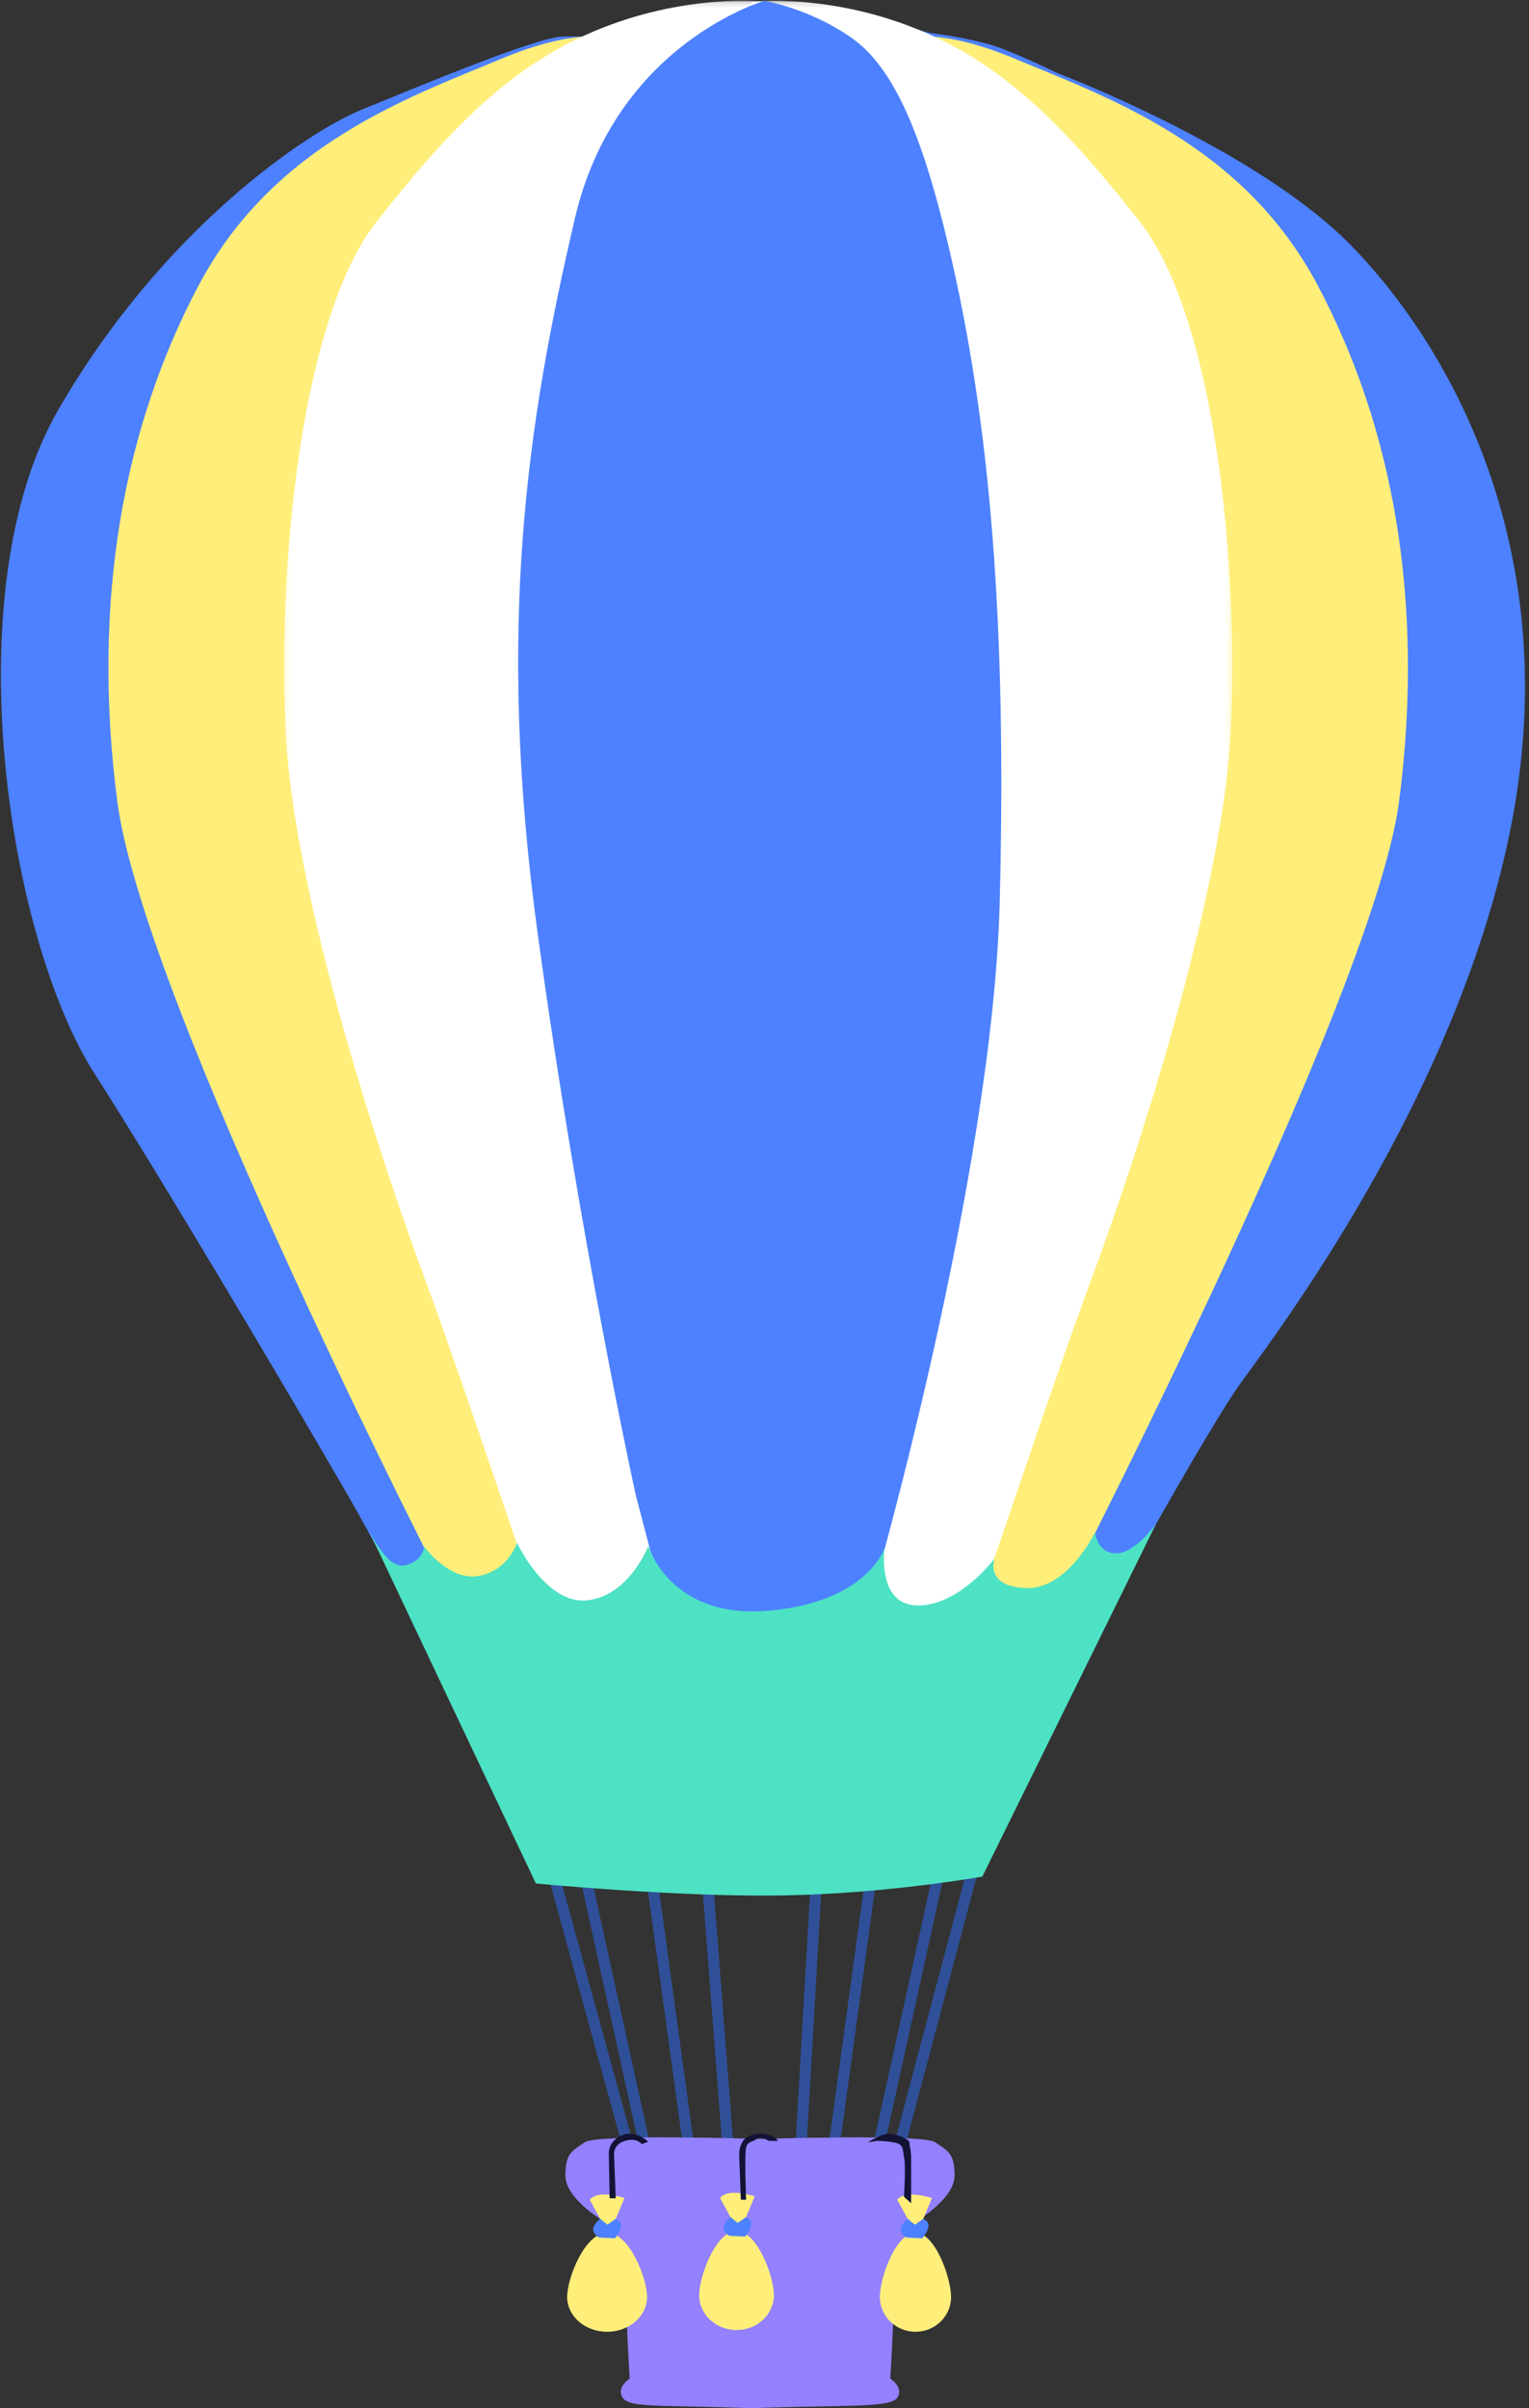 <?xml version="1.0" encoding="UTF-8"?>
<svg width="275px" height="433px" viewBox="0 0 275 433" version="1.1" xmlns="http://www.w3.org/2000/svg" xmlns:xlink="http://www.w3.org/1999/xlink">
    <rect x="0" y="0" width="275" height="433" fill="#333333" stroke="none"/>
    <!-- Generator: Sketch 58 (84663) - https://sketch.com -->
    <title>Group</title>
    <desc>Created with Sketch.</desc>
    <defs>
        <polygon id="path-1" points="0.159 0.14 86.696 0.14 86.696 295.227 0.159 295.227"></polygon>
        <polygon id="path-3" points="0.124 0.14 86.662 0.14 86.662 295.852 0.124 295.852"></polygon>
    </defs>
    <g id="-" stroke="none" stroke-width="1" fill="none" fill-rule="evenodd">
        <g id="Desktop-HD---Our-benefits" transform="translate(-191, -378)">
            <g id="Illustration" transform="translate(90, 378)">
                <g id="Group" transform="translate(101.164, 0)">
                    <path d="M98.836,335 L112.836,386" id="Stroke-6" stroke="#2F5098" stroke-width="2"></path>
                    <path d="M104.836,336 L115.836,386" id="Stroke-7" stroke="#2F5098" stroke-width="2"></path>
                    <path d="M116.836,336 L123.836,387" id="Stroke-8" stroke="#2F5098" stroke-width="2"></path>
                    <path d="M126.836,335 L130.836,387" id="Stroke-9" stroke="#2F5098" stroke-width="2"></path>
                    <path d="M146.836,335 L143.836,387" id="Stroke-10" stroke="#2F5098" stroke-width="2"></path>
                    <path d="M156.836,335 L149.836,386" id="Stroke-11" stroke="#2F5098" stroke-width="2"></path>
                    <path d="M168.836,336 L157.836,386" id="Stroke-12" stroke="#2F5098" stroke-width="2"></path>
                    <path d="M174.836,336 L161.836,385" id="Stroke-13" stroke="#2F5098" stroke-width="2"></path>
                    <path d="M203.388,281.794 C203.388,281.794 176.517,283.668 140.273,283.668 C104.029,283.668 70.597,283.981 70.597,283.981 C70.597,283.981 67.317,277.371 62.473,268.985 C50.434,248.138 27.997,210.446 16.856,193.069 C1.233,168.701 -8.452,106.219 10.294,73.729 C29.041,41.238 54.975,23.743 64.973,19.682 C74.971,15.62 96.53,6.561 101.217,6.561 L105.904,6.561 L130.587,1.25 C130.587,1.25 135.274,0.625 137.461,0.625 C139.648,0.625 157.77,3.437 162.457,4.686 L167.144,5.936 C167.144,5.936 175.58,6.873 180.891,9.06 C186.203,11.247 189.952,13.121 189.952,13.121 C189.952,13.121 225.571,26.555 242.756,44.05 C259.941,61.545 281.187,97.784 271.814,147.457 C262.44,197.131 228.071,241.493 222.759,248.991 C217.448,256.488 203.388,281.794 203.388,281.794" id="Fill-14" fill="#4D81FF"></path>
                    <path d="M168.081,385.201 C165.894,383.639 137.149,384.576 137.149,384.576 L135.899,384.576 C135.899,384.576 107.153,383.639 104.966,385.201 C102.779,386.763 101.529,387.076 101.529,391.137 C101.529,395.198 107.778,398.947 107.778,398.947 C107.778,398.947 112.465,406.133 112.465,412.069 C112.465,418.004 113.09,427.689 113.09,427.689 C113.09,427.689 110.59,429.251 111.84,431.126 C113.09,433 118.714,432.375 134.961,433 C151.209,432.375 159.957,433 161.207,431.126 C162.457,429.251 159.957,427.689 159.957,427.689 C159.957,427.689 160.582,418.004 160.582,412.069 C160.582,406.133 165.269,398.947 165.269,398.947 C165.269,398.947 171.518,395.198 171.518,391.137 C171.518,387.076 170.268,386.763 168.081,385.201" id="Fill-16" fill="#9381FF"></path>
                    <path d="M116.214,413.006 C116.214,416.457 112.997,419.254 109.028,419.254 C105.059,419.254 101.842,416.457 101.842,413.006 C101.842,409.555 105.059,401.447 109.028,401.447 C112.997,401.447 116.214,409.555 116.214,413.006" id="Fill-18" fill="#FFEE7A"></path>
                    <path d="M139.023,412.693 C139.023,416.144 136.016,418.942 132.306,418.942 C128.596,418.942 125.588,416.144 125.588,412.693 C125.588,409.242 128.596,401.134 132.306,401.134 C136.016,401.134 139.023,409.242 139.023,412.693" id="Fill-20" fill="#FFEE7A"></path>
                    <path d="M170.893,413.006 C170.893,416.457 168.025,419.254 164.488,419.254 C160.95,419.254 158.083,416.457 158.083,413.006 C158.083,409.555 160.95,401.447 164.488,401.447 C168.025,401.447 170.893,409.555 170.893,413.006" id="Fill-22" fill="#FFEE7A"></path>
                    <path d="M107.589,402.31 C107.589,402.31 106.528,401.759 106.528,400.822 C106.528,400.044 107.389,399.266 107.682,399.024 C107.742,398.974 107.778,398.947 107.778,398.947 C107.778,398.947 110.278,398.635 110.59,398.947 C110.903,399.26 111.528,399.26 111.528,400.197 C111.528,401.134 110.439,402.446 110.439,402.446 L107.589,402.31 Z" id="Fill-24" fill="#4D81FF"></path>
                    <path d="M105.904,395.511 C105.904,395.511 106.529,394.574 108.403,394.574 C110.278,394.574 112.153,395.198 112.153,395.198 L110.59,398.947 L109.082,400.003 L107.778,398.947 L105.904,395.511 Z" id="Fill-26" fill="#FFEE7A"></path>
                    <path d="M131.023,401.998 C131.023,401.998 129.962,401.446 129.962,400.509 C129.962,399.731 130.823,398.954 131.116,398.711 C131.176,398.662 131.212,398.635 131.212,398.635 C131.212,398.635 133.711,398.322 134.024,398.635 C134.336,398.947 134.961,398.947 134.961,399.884 C134.961,400.822 133.873,402.133 133.873,402.133 L131.023,401.998 Z" id="Fill-28" fill="#4D81FF"></path>
                    <path d="M129.337,395.198 C129.337,395.198 129.962,394.261 131.837,394.261 C133.712,394.261 135.586,394.886 135.586,394.886 L134.024,398.635 L132.516,399.691 L131.212,398.635 L129.337,395.198 Z" id="Fill-30" fill="#FFEE7A"></path>
                    <path d="M162.892,402.31 C162.892,402.31 161.832,401.759 161.832,400.822 C161.832,400.044 162.693,399.266 162.986,399.024 C163.046,398.974 163.082,398.947 163.082,398.947 C163.082,398.947 165.581,398.635 165.894,398.947 C166.206,399.26 166.831,399.26 166.831,400.197 C166.831,401.134 165.742,402.446 165.742,402.446 L162.892,402.31 Z" id="Fill-32" fill="#4D81FF"></path>
                    <path d="M161.207,395.511 C161.207,395.511 161.832,394.574 163.707,394.574 C165.581,394.574 167.456,395.198 167.456,395.198 L165.894,398.947 L164.385,400.003 L163.082,398.947 L161.207,395.511 Z" id="Fill-34" fill="#FFEE7A"></path>
                    <path d="M116.411,385.075 C116.411,385.075 114.965,383.639 113.09,383.639 C111.215,383.639 109.341,385.201 109.341,387.076 C109.341,388.95 109.489,395.253 109.489,395.253 L110.575,395.253 L110.278,387.388 C110.278,387.388 110.067,385.615 112.203,384.94 C114.34,384.264 115.277,385.514 115.277,385.514 L116.411,385.075 Z" id="Fill-36" fill="#131335"></path>
                    <path d="M133.087,395.511 L132.774,387.388 C132.774,387.388 132.713,384.924 134.462,384.126 C136.211,383.327 137.461,383.639 138.398,383.952 C139.336,384.264 139.755,384.94 139.755,384.94 L138.127,384.94 C138.127,384.94 136.524,383.952 135.899,384.576 C135.274,385.201 134.336,384.889 134.024,386.139 C133.712,387.388 134.024,395.511 134.024,395.511 L133.087,395.511 Z" id="Fill-38" fill="#131335"></path>
                    <path d="M162.421,394.982 C162.421,394.982 162.769,389.575 162.457,388.013 C162.144,386.451 162.457,385.514 160.582,385.201 C158.708,384.889 157.535,384.94 157.535,384.94 L155.896,385.201 C155.896,385.201 158.395,383.639 159.645,383.639 C160.895,383.639 163.394,384.576 163.394,385.201 C163.394,385.826 163.707,386.451 163.707,388.325 L163.707,396.136 L162.421,394.982 Z" id="Fill-40" fill="#131335"></path>
                    <path d="M112.778,7.81 C112.778,7.81 110.55,6.218 105.001,6.575 C101.474,6.801 96.606,7.815 90.114,10.524 C73.409,17.495 49.038,25.93 35.603,51.235 C22.167,76.54 16.231,107.781 20.918,144.021 C25.604,180.26 80.283,286.48 80.283,286.48 L98.97,281.666 L112.778,7.81 Z" id="Fill-42" fill="#FFEE7A"></path>
                    <g id="Group-46" transform="translate(50.765, 0)">
                        <mask id="mask-2" fill="white">
                            <use xlink:href="#path-1"></use>
                        </mask>
                        <g id="Clip-45"></g>
                        <path d="M47.953,295.227 C47.953,295.227 32.33,248.366 25.144,228.996 C17.958,209.627 2.023,161.828 0.461,131.837 C-1.102,101.846 3.273,57.171 16.708,39.988 C30.143,22.806 41.473,11.305 57.367,5.028 C73.261,-1.25 86.696,0.312 86.696,0.312 L70.761,273.046 L71.415,281.972 L47.953,295.227 Z" id="Fill-44" fill="#FFFFFF" mask="url(#mask-2)"></path>
                    </g>
                    <path d="M159.621,7.81 C159.621,7.81 161.848,6.218 167.398,6.575 C170.924,6.801 175.793,7.815 182.284,10.524 C198.99,17.495 223.361,25.93 236.796,51.235 C250.231,76.54 256.168,107.781 251.481,144.021 C246.794,180.26 186.828,295.227 186.828,295.227 L173.428,281.666 L159.621,7.81 Z" id="Fill-47" fill="#FFEE7A"></path>
                    <g id="Group-51" transform="translate(134.813, 0)">
                        <mask id="mask-4" fill="white">
                            <use xlink:href="#path-3"></use>
                        </mask>
                        <g id="Clip-50"></g>
                        <path d="M38.579,295.852 C38.579,295.852 54.49,248.366 61.677,228.996 C68.863,209.627 84.798,161.828 86.36,131.837 C87.922,101.846 83.548,57.171 70.113,39.988 C56.678,22.806 45.348,11.305 29.454,5.028 C13.56,-1.25 0.124,0.312 0.124,0.312 L16.059,273.046 L15.406,281.972 L38.579,295.852 Z" id="Fill-49" fill="#FFFFFF" mask="url(#mask-4)"></path>
                    </g>
                    <path d="M137.305,0.156 C137.305,0.156 110.59,7.81 103.248,39.207 C94.663,75.915 89.031,112.78 96.53,167.764 C104.029,222.748 114.184,268.829 114.184,268.829 L117.654,282.053 L123.713,294.915 L156.833,286.167 C156.833,286.167 178.392,211.501 179.642,162.141 C180.891,112.78 178.079,76.54 170.424,44.206 C165.65,24.039 160.582,12.184 153.083,6.873 C145.482,1.49 137.305,0.156 137.305,0.156" id="Fill-52" fill="#4D81FF"></path>
                    <path d="M65.285,273.359 C65.285,273.359 69.035,282.106 72.472,281.481 C75.909,280.856 76.136,278.097 76.136,278.097 C76.136,278.097 80.595,284.293 85.907,283.356 C91.219,282.418 92.831,277.418 92.831,277.418 C92.831,277.418 98.092,288.667 105.591,287.729 C113.09,286.792 116.447,277.961 116.447,277.961 C116.447,277.961 120.276,291.166 138.086,289.604 C155.895,288.042 158.928,278.368 158.928,278.368 C158.928,278.368 157.458,288.667 164.956,288.667 C172.455,288.667 178.704,280.232 178.704,280.232 C178.704,280.232 176.829,285.23 184.328,285.543 C191.827,285.855 196.795,275.518 196.795,275.518 C196.795,275.518 197.139,279.294 200.576,279.294 C204.013,279.294 207.762,273.983 207.762,273.983 L176.517,337.403 C176.517,337.403 159.874,340.435 141.013,340.793 C122.151,341.152 96.218,338.652 96.218,338.652 L65.285,273.359 Z" id="Fill-56" fill="#4DE2C4"></path>
                </g>
            </g>
        </g>
    </g>
</svg>